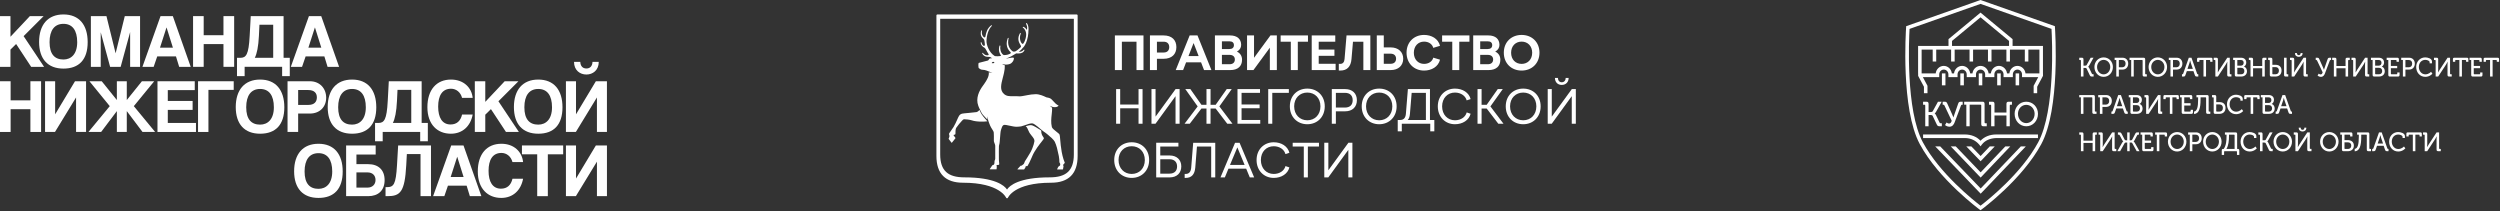 <?xml version="1.0" encoding="UTF-8"?> <svg xmlns="http://www.w3.org/2000/svg" width="865" height="73" viewBox="0 0 865 73" fill="none"><rect x="0" y="0" width="865" height="73" fill="#333333" stroke="none"/><path d="M372.545 5H324.313C324.14 5 324 5.139 324 5.312V53.948C324 60.104 327.101 63.224 333.223 63.224C345.954 63.224 348.111 68.389 348.134 68.443L348.424 68.647H348.437L348.732 68.443C348.753 68.392 350.848 63.224 363.64 63.224C369.757 63.224 372.861 60.104 372.861 53.948V5.312C372.858 5.139 372.719 5 372.545 5ZM371.55 53.434C371.55 59.089 368.818 61.363 363.198 61.363C352.604 61.363 349.303 64.208 348.429 65.578C347.552 64.208 344.255 61.363 333.66 61.363C328.043 61.363 325.309 59.089 325.309 53.434V6.497H371.55V53.434Z" fill="white"></path><path d="M339.654 39.553C339.395 39.166 339.09 38.466 338.909 38.027C338.896 38.043 338.88 38.058 338.867 38.074C338.841 38.102 338.816 38.131 338.787 38.159C338.772 38.175 338.756 38.19 338.743 38.205C338.712 38.236 338.681 38.27 338.647 38.301C338.632 38.316 338.614 38.332 338.598 38.345C338.565 38.376 338.534 38.404 338.5 38.433C338.479 38.451 338.459 38.466 338.438 38.482C338.407 38.505 338.376 38.531 338.345 38.554C338.319 38.572 338.29 38.59 338.262 38.605C338.236 38.624 338.208 38.642 338.182 38.657C338.148 38.675 338.112 38.691 338.078 38.706C338.058 38.717 338.034 38.729 338.014 38.737C337.962 38.758 337.91 38.771 337.859 38.784C337.853 38.784 337.848 38.786 337.843 38.789C337.406 38.874 333.663 39.217 333.627 39.217C333.379 39.235 333.13 39.261 332.89 39.326C332.489 39.429 332.119 39.635 331.835 40.072C331.638 40.374 331.421 40.867 331.167 41.44C330.841 42.18 330.433 43.104 329.923 43.948C329.91 43.969 328.612 45.887 328.454 46.086C328.423 46.124 328.405 46.168 328.392 46.212C328.389 46.217 328.387 46.222 328.387 46.23C328.387 46.233 328.387 46.235 328.384 46.24C328.358 46.362 328.382 46.501 328.421 46.648C328.428 46.682 328.439 46.718 328.446 46.751L328.514 47.023C328.534 47.149 328.457 47.412 328.371 47.645C328.327 47.763 328.283 47.869 328.25 47.949C328.242 47.967 328.232 47.988 328.227 48.003L328.229 48.019L328.237 48.081L328.964 49.025L329.233 49.374L329.295 49.405L329.357 49.374L330.466 47.983L330.596 47.82V47.802L330.598 47.727L330.195 47.167L330.027 46.958L329.926 46.834L329.988 46.666C330.153 46.64 330.283 46.607 330.376 46.573C330.469 46.537 330.523 46.498 330.541 46.457C330.598 46.333 330.598 46.106 330.598 45.82C330.598 45.528 330.598 45.169 330.66 44.831C330.702 44.604 330.766 44.385 330.878 44.196C331.682 43.068 332.026 42.694 332.36 42.33C332.507 42.167 332.649 42.01 332.828 41.793C332.838 41.78 332.846 41.77 332.859 41.757C333.185 41.357 333.363 41.298 333.544 41.274C333.581 41.269 333.617 41.267 333.653 41.264C334.002 41.23 335.624 41.406 336.433 41.695C336.702 41.791 337.132 41.881 337.652 41.951C337.667 41.953 337.683 41.956 337.701 41.958C337.768 41.966 337.84 41.974 337.91 41.982C337.954 41.987 337.998 41.992 338.042 41.997C338.091 42.002 338.143 42.007 338.192 42.01C338.262 42.018 338.332 42.023 338.407 42.031C338.438 42.033 338.472 42.036 338.503 42.038C338.596 42.046 338.691 42.051 338.787 42.059C338.803 42.059 338.821 42.062 338.839 42.062C338.953 42.067 339.066 42.075 339.183 42.077C339.185 42.077 339.188 42.077 339.191 42.077C339.987 42.105 340.843 42.077 341.645 41.976C341.412 41.636 340.455 40.75 339.654 39.553Z" fill="white"></path><path d="M360.884 47.272C360.86 47.239 360.837 47.203 360.811 47.166C360.809 47.164 360.809 47.161 360.806 47.159C360.534 46.746 360.229 46.147 360.273 45.163C359.125 44.407 357.718 43.535 357.074 43.354C356.543 43.204 355.7 43.406 354.86 43.654C354.917 43.692 354.973 43.731 355.023 43.777C355.356 44.082 355.568 44.572 355.773 45.052C355.884 45.313 355.99 45.563 356.114 45.783C356.231 45.984 356.352 46.165 356.474 46.335C356.673 46.614 356.872 46.862 357.056 47.084C357.151 47.2 357.244 47.313 357.33 47.422C357.656 47.837 357.888 48.219 357.909 48.73C357.912 48.79 357.907 48.862 357.896 48.942C357.834 49.484 357.526 50.488 357.156 51.397C357.027 51.714 356.89 52.019 356.753 52.29C356.717 52.362 356.678 52.434 356.642 52.502C356.603 52.571 356.564 52.643 356.523 52.716C356.171 53.346 355.77 54.001 355.421 54.551C355.255 54.814 355.1 55.054 354.971 55.253C354.821 55.49 354.707 55.666 354.65 55.759C354.614 55.821 354.586 55.88 354.56 55.942C354.516 56.04 354.482 56.141 354.448 56.239C354.446 56.249 354.441 56.26 354.438 56.272C354.423 56.322 354.404 56.368 354.386 56.414C354.345 56.525 354.296 56.623 354.229 56.703C354.216 56.719 354.205 56.737 354.19 56.75C353.973 56.954 353.603 57.233 353.522 57.292L353.347 57.318L353.147 57.346L353.103 57.369L352.165 58.386L352.066 58.492L352.064 58.502L352.051 58.577L352.097 58.606L352.123 58.624L353.21 58.626L354.317 58.629L354.379 58.59L354.795 57.945L354.808 57.898L354.803 57.71L354.989 57.491C355.046 57.491 355.17 57.491 355.315 57.483C355.359 57.48 355.405 57.478 355.452 57.473L355.488 57.452L355.509 57.442C355.863 56.944 356.349 55.888 356.776 54.922C356.875 54.698 356.97 54.481 357.061 54.275C357.069 54.257 357.076 54.239 357.084 54.221C357.164 54.037 357.237 53.869 357.301 53.722C357.4 53.498 357.48 53.325 357.531 53.227C357.689 52.927 357.855 52.638 358.026 52.354C358.615 51.371 359.259 50.488 359.818 49.766C360.022 49.502 360.216 49.257 360.39 49.038C360.819 48.493 361.103 48.134 361.163 47.959C361.163 47.956 361.165 47.956 361.165 47.954C361.222 47.768 361.096 47.587 360.925 47.339C360.912 47.313 360.899 47.293 360.884 47.272Z" fill="white"></path><path d="M367.35 52.574C367.062 50.984 366.928 49.435 366.83 48.307C366.749 47.365 366.695 46.738 366.594 46.532C366.499 46.328 366.098 46.015 365.591 45.62C364.908 45.086 364.06 44.418 363.946 43.971C363.568 42.441 363.741 40.889 363.894 39.524C363.985 38.716 364.067 37.947 364.026 37.273C363.62 36.976 363.196 36.543 363.196 36.543C363.196 36.543 363.467 36.752 363.992 36.922C363.997 36.925 364.003 36.925 364.01 36.927C364.354 37.041 364.667 37.08 364.929 37.08C365.26 37.08 365.508 37.02 365.63 36.984C365.71 36.958 365.785 36.93 365.855 36.896C365.992 36.832 366.1 36.757 366.17 36.674C366.199 36.641 366.222 36.605 366.237 36.571L366.193 36.471C366.043 36.408 365.904 36.334 365.769 36.246C365.586 36.13 365.412 35.993 365.249 35.843C364.988 35.606 364.745 35.337 364.507 35.074C364.127 34.651 363.767 34.251 363.364 34.029C363.103 33.884 362.655 33.799 362.332 33.734L362.081 33.683C362.039 33.673 361.921 33.616 361.773 33.546C361.155 33.252 359.704 32.568 358.33 32.586C357.288 32.604 356.349 32.754 355.496 32.916C355.297 32.955 355.103 32.991 354.914 33.03C353.983 33.216 353.178 33.373 352.498 33.322C352.369 33.311 352.245 33.306 352.12 33.298C351.645 33.273 351.21 33.27 350.812 33.275C350.706 33.275 350.6 33.278 350.496 33.278C349.224 33.298 348.298 33.309 347.392 32.527C347.02 32.204 346.772 31.843 346.611 31.445C346.272 30.609 346.345 29.623 346.572 28.529C346.684 27.992 346.831 27.429 346.981 26.848C347.004 26.758 347.028 26.665 347.053 26.575C347.126 26.293 347.201 26.012 347.268 25.725C347.299 25.591 347.33 25.457 347.359 25.323C347.369 25.271 347.382 25.22 347.395 25.168C347.579 24.314 347.7 23.454 347.672 22.597C347.198 22.517 346.689 22.151 346.689 22.151C346.689 22.151 346.888 22.249 347.86 22.347C347.933 22.349 348.008 22.355 348.08 22.355C348.101 22.355 348.119 22.355 348.14 22.352C348.254 22.349 348.367 22.342 348.479 22.329C348.512 22.326 348.546 22.321 348.577 22.318C348.67 22.305 348.763 22.29 348.854 22.272C348.895 22.264 348.939 22.256 348.98 22.249C349.061 22.231 349.136 22.21 349.213 22.187C349.252 22.176 349.296 22.166 349.332 22.156C350.24 21.864 350.716 20.956 350.799 20.403C350.812 20.326 350.814 20.256 350.812 20.197C350.804 20.055 350.752 19.993 350.706 19.97C350.69 19.959 350.675 19.954 350.662 19.951C350.571 19.933 350.462 19.928 350.336 19.931C349.968 19.939 349.464 20.029 348.9 20.13C348.869 20.135 348.838 20.14 348.805 20.148C348.546 20.194 348.282 20.243 348.023 20.285C348.039 20.279 348.054 20.274 348.07 20.266C349.56 19.758 350.543 19.131 351.107 18.769C351.264 18.671 351.396 18.586 351.494 18.532C351.528 18.514 351.557 18.498 351.582 18.491C351.606 18.48 351.629 18.473 351.642 18.473L351.818 18.483C352.063 18.501 352.472 18.527 352.899 18.467C353.527 18.382 354.203 18.111 354.466 17.339L354.407 17.169L354.353 17.179L354.228 17.203L354.19 17.244C354.179 17.254 354.166 17.27 354.156 17.28C353.915 17.541 353.44 18.011 352.503 17.923H352.498L352.736 17.719L352.803 17.662C353.075 17.466 353.546 17.045 354.239 16.175C354.288 16.113 354.358 16.018 354.44 15.894C354.782 15.383 355.338 14.335 355.643 12.644C355.708 12.286 355.765 11.899 355.804 11.48C355.811 11.369 355.814 11.264 355.816 11.158C355.816 11.132 355.819 11.104 355.819 11.078C355.824 10.944 355.827 10.812 355.84 10.688C355.915 10.03 355.938 8.806 355.276 8.009L355.069 7.973L354.999 8.161L355.025 8.223L355.066 8.321C355.219 8.67 355.506 9.32 355.356 10.03C355.338 10.115 355.31 10.182 355.281 10.231C355.26 10.267 355.24 10.29 355.227 10.293L355.172 10.241L355.116 10.154C355.028 10.014 354.906 9.823 354.715 9.648C354.549 9.498 354.334 9.356 354.037 9.271L353.864 9.343L353.915 9.547C354.805 10.177 355.025 11.15 355.056 11.86C355.079 12.412 354.87 13.976 354.096 15.027L353.998 15.107L353.887 15.195C353.827 15.202 353.76 15.179 353.665 15.114L353.662 15.112C353.631 15.091 353.597 15.066 353.558 15.034C353.277 14.813 352.467 13.388 353.204 11.612L353.186 11.555L353.134 11.39L352.914 11.486C351.906 13.243 352.483 14.549 352.912 15.285C352.964 15.373 353.013 15.453 353.054 15.525L353.196 15.773C353.23 15.845 353.245 15.909 353.253 15.969C353.271 16.082 353.258 16.17 353.251 16.201C353.238 16.25 353.163 16.343 353.052 16.457C352.821 16.689 352.433 17.014 352.079 17.285C351.818 17.484 351.575 17.649 351.43 17.719C351.363 17.752 351.293 17.778 351.228 17.799C351.174 17.814 351.122 17.83 351.073 17.838C350.83 17.884 350.623 17.858 350.537 17.827C350.333 17.752 349.694 17.306 349.252 16.462C348.924 15.832 348.709 14.98 348.864 13.896C348.892 13.697 348.931 13.489 348.988 13.274L348.97 13.238L348.89 13.07L348.81 13.114L348.706 13.174C348.393 13.999 348.272 14.771 348.336 15.484C348.422 16.431 348.841 17.275 349.591 18.005L349.63 18.044L349.697 18.116L349.699 18.122L349.749 18.338L349.56 18.537C349.41 18.622 349.11 18.795 348.608 18.916C348.277 18.999 347.86 19.058 347.338 19.058C347.335 19.058 347.328 19.056 347.32 19.053C347.302 19.048 347.273 19.035 347.235 19.015C347.126 18.955 346.947 18.829 346.753 18.599C346.43 18.22 345.923 17.36 346.138 15.894L346.102 15.845L346.011 15.721L345.822 15.84C345.582 16.679 345.6 17.345 345.719 17.863C345.724 17.881 345.727 17.899 345.729 17.918C345.729 17.92 345.732 17.923 345.732 17.925C345.861 18.447 346.089 18.816 346.236 19.053L346.376 19.304C346.303 19.389 345.719 19.448 345.165 19.461C344.71 19.471 344.278 19.448 344.162 19.376C342.201 18.186 341.262 15.399 341.324 14.131C341.436 11.831 342.059 10.087 343.187 8.946L343.192 8.757L342.969 8.747C341.537 9.877 341.2 11.245 340.973 12.546C340.955 12.647 340.929 12.732 340.893 12.799V12.802C340.856 12.869 340.812 12.918 340.763 12.941L340.722 12.936L340.479 12.905C340.476 12.905 340.442 12.884 340.388 12.841C340.15 12.65 339.545 12.02 339.752 10.647L339.648 10.482H339.646L339.488 10.574C339.253 11.323 339.167 12.371 340.044 13.212C340.044 13.212 340.044 13.212 340.047 13.215L340.049 13.217C340.106 13.272 340.168 13.326 340.236 13.38L340.269 13.411C340.344 13.478 340.411 13.569 340.471 13.677C340.507 13.741 340.541 13.814 340.569 13.894C340.642 14.092 340.784 15.215 340.774 15.533C340.774 15.561 340.771 15.587 340.766 15.6L340.546 15.897L340.323 15.848C340.225 15.778 340.119 15.706 340.013 15.582C339.897 15.445 339.775 15.244 339.661 14.916C339.636 14.841 339.61 14.764 339.584 14.676L339.429 14.56L339.312 14.764C339.436 15.832 340.199 16.258 340.489 16.418L340.582 16.472C340.6 16.485 340.624 16.503 340.649 16.524C340.755 16.609 340.921 16.764 341.03 16.976C341.216 17.334 341.397 17.652 341.555 17.915C341.684 18.134 341.798 18.318 341.878 18.444L341.979 18.607C342.025 18.684 342.056 18.759 342.072 18.826C342.085 18.883 342.082 18.932 342.069 18.973C342.067 18.981 342.067 18.991 342.064 18.997L342.054 19.002L341.899 19.1C341.622 19.151 340.893 19.288 340.065 18.312L339.884 18.276L339.876 18.312L339.84 18.465C340.013 18.842 340.241 19.102 340.492 19.283C341.043 19.678 341.7 19.683 342.111 19.686C342.253 19.688 342.377 19.688 342.444 19.704C342.53 19.724 342.607 19.753 342.685 19.786C342.729 19.807 342.77 19.83 342.812 19.853C342.838 19.866 342.863 19.882 342.887 19.895C342.941 19.931 342.995 19.97 343.042 20.014C343.044 20.016 343.05 20.019 343.052 20.021C343.104 20.068 343.153 20.119 343.195 20.174C343.184 20.174 343.176 20.174 343.169 20.174C343.112 20.174 343.057 20.176 343.006 20.176C342.982 20.176 342.959 20.179 342.936 20.179C342.892 20.181 342.853 20.184 342.814 20.186C342.788 20.189 342.763 20.189 342.739 20.192C342.708 20.194 342.68 20.199 342.651 20.202C342.628 20.204 342.602 20.207 342.582 20.212C342.543 20.217 342.512 20.225 342.483 20.235C342.478 20.238 342.47 20.238 342.465 20.241C342.46 20.243 342.455 20.246 342.45 20.248C342.297 20.305 342.225 20.437 342.157 20.566C342.111 20.661 342.056 20.757 341.974 20.834C341.919 20.883 341.857 20.93 341.764 20.958C341.296 21.108 338.94 21.691 338.704 21.745C338.684 21.75 338.666 21.761 338.65 21.776C338.404 22.009 338.572 23.377 338.575 23.39C338.614 23.562 338.989 23.844 339.328 23.999C339.434 24.045 339.537 24.081 339.623 24.097C339.648 24.102 339.672 24.105 339.692 24.105C340.463 24.141 340.968 24.27 341.384 24.424C341.506 24.471 341.619 24.517 341.731 24.564C341.731 24.564 341.741 24.569 341.751 24.574C341.8 24.595 341.852 24.618 341.901 24.639L342.031 24.696C342.031 24.698 342.031 24.698 342.031 24.701C342.23 24.786 342.491 24.887 342.695 24.936C342.972 25 343.381 25.07 343.381 25.07C343.381 25.07 342.856 25.114 342.439 25.07C342.313 25.054 342.201 25.041 342.108 25.029C342.302 26.252 341.495 27.677 340.505 29.083C340.349 29.303 340.189 29.525 340.029 29.742C338.79 31.43 337.517 33.993 338.487 36.599C338.547 36.765 338.609 36.92 338.673 37.075C338.676 37.08 338.676 37.082 338.679 37.087C338.733 37.222 338.79 37.353 338.847 37.48C339.328 38.409 339.61 39.173 340.075 39.702C340.445 40.125 341.234 40.967 341.614 41.372C341.588 41.054 341.482 40.203 341.482 40.203L342.075 42.141C342.126 42.275 342.181 42.415 342.235 42.565C342.351 42.885 342.473 43.215 342.618 43.527C342.853 44.038 343.096 44.415 343.308 44.745C343.57 45.153 343.779 45.476 343.839 45.858C343.898 46.214 343.882 47.822 343.877 48.509L343.875 48.795C343.875 48.955 343.981 49.229 344.1 49.544C344.216 49.851 344.353 50.202 344.353 50.39V54.954C344.353 55.114 344.242 55.364 344.177 55.511L344.113 55.689C344.113 55.72 344.087 56.244 344.069 56.484C344.056 56.683 343.919 56.905 343.88 56.969L343.373 57.176L343.339 57.204L342.475 58.467L342.47 58.547L342.54 58.588H344.744L344.821 58.518L344.896 57.602L344.883 57.548L344.752 57.372L344.935 57.086C345.129 57.091 345.571 57.086 345.685 56.969C345.765 56.887 345.753 56.655 345.683 56.064C345.652 55.785 345.615 55.493 345.615 55.284C345.615 55.189 345.615 54.977 345.613 54.69C345.603 53.467 345.59 50.922 345.634 50.509C345.654 50.308 345.698 50.142 345.747 49.97C345.817 49.712 345.897 49.422 345.908 48.966C345.918 48.54 346.076 47.252 346.135 46.196C346.159 45.827 346.205 45.267 346.51 44.449C346.722 43.876 346.885 43.313 347.395 43.22C347.765 43.153 348.52 43.316 349.322 43.491C350.131 43.664 351.047 43.863 351.748 43.863C352.221 43.863 352.907 43.78 353.3 43.726C353.807 43.602 354.384 43.403 354.575 43.341C355.372 43.075 356.654 42.484 357.469 42.755C357.997 42.928 359.738 44.371 360.907 45.373C360.914 45.378 360.922 45.383 360.93 45.388C361.191 45.564 361.452 45.744 361.693 45.922C361.711 45.935 361.729 45.951 361.75 45.964C361.822 46.018 361.889 46.07 361.957 46.121C361.983 46.142 362.011 46.163 362.037 46.183C362.094 46.227 362.151 46.273 362.205 46.315C362.283 46.377 362.358 46.439 362.425 46.493C363.24 47.179 364.608 48.315 364.952 49.043C365.586 50.377 365.899 51.8 366.356 54.009C366.506 54.732 366.545 55.589 366.545 55.984C366.545 56.203 366.633 56.329 366.705 56.443L366.835 56.706C366.863 56.851 366.837 57.212 366.737 57.274L366.175 57.7L366.152 57.726L365.772 58.51L365.774 58.585L365.842 58.624L367.722 58.627L367.8 58.562L367.975 57.571L367.97 57.527L367.864 57.259L367.926 56.869C368.017 56.802 368.314 56.575 368.41 56.347V56.288C367.75 54.786 367.362 52.662 367.35 52.574ZM343.624 21.882C343.401 21.905 343.228 21.859 343.127 21.812C343.207 21.64 343.378 21.433 343.603 21.394C343.851 21.351 344.074 21.637 344.092 21.689C344.064 21.74 343.826 21.859 343.624 21.882Z" fill="white"></path><path d="M385.746 12.258H395.647V24.244H393.229V14.431H388.167V24.244H385.749V12.258H385.746Z" fill="white"></path><path d="M397.879 12.258H402.599C405.465 12.258 407.027 13.85 407.027 16.3C407.027 18.731 405.465 20.342 402.599 20.342H400.3V24.247H397.881V12.258H397.879ZM402.666 18.166C403.867 18.166 404.555 17.446 404.555 16.3C404.555 15.154 403.869 14.434 402.666 14.434H400.297V18.166H402.666Z" fill="white"></path><path d="M419.156 24.244H416.598L415.569 21.573H410.386L409.356 24.244H406.801L411.622 12.258H414.333L419.156 24.244ZM414.731 19.397L412.98 14.893L411.213 19.397H414.731Z" fill="white"></path><path d="M420.363 12.258H425.632C428.05 12.258 429.442 13.525 429.442 15.513C429.442 16.506 428.961 17.312 427.983 17.841C429.15 18.424 429.75 19.4 429.75 20.667C429.75 22.892 428.343 24.247 425.632 24.247H420.363V12.258ZM425.391 16.966C426.387 16.966 426.936 16.47 426.936 15.631C426.936 14.792 426.439 14.297 425.391 14.297H422.784V16.968H425.391V16.966ZM425.441 22.223C426.641 22.223 427.259 21.555 427.259 20.579C427.259 19.604 426.589 18.987 425.441 18.987H422.782V22.223H425.441Z" fill="white"></path><path d="M441.789 12.258V24.244H439.37V16.504L433.691 24.244H431.477V12.258H433.895V19.998L439.575 12.258H441.789Z" fill="white"></path><path d="M446.619 14.432H443.102V12.256H452.558V14.432H449.04V24.245H446.622V14.432H446.619Z" fill="white"></path><path d="M453.854 12.258H462.004V14.434H456.272V17.154H461.712V19.312H456.272V22.069H462.123V24.244H453.852V12.258H453.854Z" fill="white"></path><path d="M463.227 22.105H463.723C464.649 22.105 465.13 21.47 465.216 20.427L465.901 12.258H474.139V24.244H471.721V14.431H468.133L467.618 20.424C467.396 23.096 466.074 24.415 463.723 24.415H463.227V22.105Z" fill="white"></path><path d="M478.788 12.258V16.403H481.206C483.798 16.403 485.513 17.962 485.513 20.324C485.513 22.703 483.798 24.244 481.206 24.244H476.367V12.258H478.788ZM478.788 22.069H481.157C482.409 22.069 483.045 21.348 483.045 20.321C483.045 19.312 482.409 18.574 481.157 18.574H478.788V22.069Z" fill="white"></path><path d="M486.668 18.234C486.668 14.535 489.275 12.086 492.725 12.086C495.299 12.086 497.632 13.371 498.25 15.854L495.899 16.556C495.591 15.289 494.355 14.399 492.725 14.399C490.682 14.399 489.19 15.94 489.19 18.252C489.19 20.565 490.682 22.106 492.725 22.106C494.373 22.106 495.591 21.215 495.917 19.948L498.25 20.65C497.632 23.133 495.299 24.418 492.725 24.418C489.275 24.416 486.668 21.933 486.668 18.234Z" fill="white"></path><path d="M502.486 14.432H498.969V12.256H508.425V14.432H504.907V24.245H502.486V14.432Z" fill="white"></path><path d="M509.73 12.258H514.999C517.417 12.258 518.809 13.525 518.809 15.513C518.809 16.506 518.328 17.312 517.35 17.841C518.517 18.424 519.117 19.4 519.117 20.667C519.117 22.892 517.71 24.247 514.999 24.247H509.73V12.258ZM514.759 16.966C515.754 16.966 516.303 16.47 516.303 15.631C516.303 14.792 515.806 14.297 514.759 14.297H512.151V16.968H514.759V16.966ZM514.808 22.223C516.008 22.223 516.626 21.555 516.626 20.579C516.626 19.604 515.956 18.987 514.808 18.987H512.149V22.223H514.808Z" fill="white"></path><path d="M520.32 18.234C520.32 14.535 522.946 12.086 526.481 12.086C530.017 12.086 532.658 14.535 532.658 18.234C532.658 21.933 530.014 24.416 526.481 24.416C522.946 24.416 520.32 21.933 520.32 18.234ZM530.136 18.252C530.136 15.94 528.61 14.399 526.481 14.399C524.353 14.399 522.845 15.94 522.845 18.252C522.845 20.565 524.355 22.106 526.481 22.106C528.61 22.106 530.136 20.565 530.136 18.252Z" fill="white"></path><path d="M386.176 30.826H387.583V36.169H393.933V30.826H395.322V42.813H393.933V37.47H387.583V42.813H386.176V30.826Z" fill="white"></path><path d="M408.142 30.826V42.813H406.735V33.276L399.803 42.813H398.414V30.826H399.821V40.348L406.753 30.826H408.142Z" fill="white"></path><path d="M414.39 36.819L410.117 30.826H411.868L415.693 36.254H417.444V30.826H418.851V36.254H420.618L424.443 30.826H426.176L421.903 36.819L426.435 42.813H424.632L420.615 37.555H418.849V42.813H417.442V37.555H415.691L411.658 42.813H409.855L414.39 36.819Z" fill="white"></path><path d="M428.172 30.826H435.962V32.127H429.579V36.151H435.825V37.452H429.579V41.509H436.048V42.81H428.172V30.826Z" fill="white"></path><path d="M438.805 30.826H445.943V32.127H440.212V42.813H438.805V30.826Z" fill="white"></path><path d="M446.289 36.804C446.289 33.106 448.881 30.656 452.328 30.656C455.776 30.656 458.368 33.106 458.368 36.804C458.368 40.485 455.776 42.986 452.328 42.986C448.881 42.986 446.289 40.485 446.289 36.804ZM456.875 36.804C456.875 33.926 454.954 32.027 452.328 32.027C449.721 32.027 447.781 33.926 447.781 36.804C447.781 39.682 449.721 41.616 452.328 41.616C454.954 41.616 456.875 39.68 456.875 36.804Z" fill="white"></path><path d="M460.805 30.826H465.422C467.91 30.826 469.487 32.316 469.487 34.68C469.487 37.026 467.91 38.515 465.422 38.515H462.212V42.813H460.805V30.826ZM465.385 37.214C467.085 37.214 468.029 36.272 468.029 34.68C468.029 33.069 467.085 32.127 465.385 32.127H462.212V37.212H465.385V37.214Z" fill="white"></path><path d="M471.156 36.804C471.156 33.106 473.748 30.656 477.196 30.656C480.643 30.656 483.235 33.106 483.235 36.804C483.235 40.485 480.643 42.986 477.196 42.986C473.748 42.986 471.156 40.485 471.156 36.804ZM481.745 36.804C481.745 33.926 479.824 32.027 477.198 32.027C474.591 32.027 472.651 33.926 472.651 36.804C472.651 39.682 474.591 41.616 477.198 41.616C479.824 41.616 481.745 39.68 481.745 36.804Z" fill="white"></path><path d="M483.613 41.512H484.472C485.708 41.512 486.342 40.74 486.445 39.303L487.131 30.826H494.766V41.512H496.277V45.451H494.87V42.813H485.02V45.451H483.613V41.512ZM493.362 41.512V32.127H488.437L487.837 39.421C487.77 40.345 487.511 41.065 487.082 41.509H493.362V41.512Z" fill="white"></path><path d="M497.48 36.804C497.48 33.106 500.072 30.656 503.419 30.656C506.078 30.656 508.258 32.042 508.84 34.285L507.467 34.732C507.056 33.173 505.475 32.027 503.416 32.027C500.876 32.027 498.973 33.926 498.973 36.804C498.973 39.682 500.876 41.616 503.416 41.616C505.493 41.616 507.071 40.47 507.482 38.892L508.838 39.355C508.253 41.597 506.075 42.983 503.416 42.983C500.072 42.986 497.48 40.485 497.48 36.804Z" fill="white"></path><path d="M511.223 30.826H512.63V36.254H514.396L518.222 30.826H519.955L515.682 36.819L520.213 42.813H518.41L514.396 37.555H512.63V42.813H511.223V30.826Z" fill="white"></path><path d="M520.988 36.804C520.988 33.106 523.58 30.656 527.028 30.656C530.475 30.656 533.067 33.106 533.067 36.804C533.067 40.485 530.475 42.986 527.028 42.986C523.58 42.986 520.988 40.485 520.988 36.804ZM531.577 36.804C531.577 33.926 529.656 32.027 527.03 32.027C524.423 32.027 522.483 33.926 522.483 36.804C522.483 39.682 524.423 41.616 527.03 41.616C529.656 41.616 531.577 39.68 531.577 36.804Z" fill="white"></path><path d="M545.236 30.826V42.813H543.828V33.276L536.897 42.813H535.508V30.826H536.915V40.348L543.847 30.826H545.236ZM538.011 26.973H539.041C539.041 27.863 539.574 28.462 540.363 28.462C541.17 28.462 541.718 27.863 541.718 26.973H542.747C542.747 28.41 541.788 29.386 540.363 29.386C538.956 29.389 538.011 28.413 538.011 26.973Z" fill="white"></path><path d="M385.523 55.373C385.523 51.674 388.115 49.225 391.563 49.225C395.013 49.225 397.602 51.674 397.602 55.373C397.602 59.053 395.011 61.554 391.563 61.554C388.115 61.554 385.523 59.053 385.523 55.373ZM396.112 55.373C396.112 52.495 394.191 50.595 391.565 50.595C388.958 50.595 387.018 52.495 387.018 55.373C387.018 58.251 388.958 60.184 391.565 60.184C394.191 60.184 396.112 58.248 396.112 55.373Z" fill="white"></path><path d="M400.043 49.395H407.73V50.695H401.45V53.795H404.712C407.148 53.795 408.728 55.269 408.728 57.579C408.728 59.907 407.151 61.381 404.712 61.381H400.043V49.395ZM404.626 60.08C406.341 60.08 407.27 59.138 407.27 57.579C407.27 56.072 406.344 55.096 404.626 55.096H401.453V60.08H404.626Z" fill="white"></path><path d="M409.895 60.185H410.254C411.454 60.185 412.057 59.364 412.158 57.993L412.843 49.398H420.478V61.385H419.071V50.699H414.147L413.565 57.993C413.376 60.306 412.295 61.555 410.254 61.555H409.895V60.185Z" fill="white"></path><path d="M433.937 61.385H432.427L431.175 58.355H425.047L423.796 61.385H422.285L427.331 49.398H428.894L433.937 61.385ZM430.642 57.069L428.12 50.991L425.58 57.069H430.642Z" fill="white"></path><path d="M434.773 55.373C434.773 51.674 437.365 49.225 440.712 49.225C443.371 49.225 445.551 50.611 446.133 52.856L444.76 53.303C444.349 51.744 442.768 50.598 440.709 50.598C438.169 50.598 436.266 52.497 436.266 55.375C436.266 58.253 438.169 60.187 440.709 60.187C442.786 60.187 444.364 59.041 444.775 57.464L446.131 57.925C445.546 60.168 443.368 61.554 440.709 61.554C437.365 61.554 434.773 59.053 434.773 55.373Z" fill="white"></path><path d="M451.113 50.699H447.27V49.398H456.364V50.699H452.52V61.385H451.113V50.699Z" fill="white"></path><path d="M467.931 49.395V61.381H466.524V51.844L459.592 61.381H458.203V49.395H459.61V58.916L466.542 49.395H467.931Z" fill="white"></path><path d="M719.999 20.969C719.999 20.831 719.928 20.766 719.806 20.766H719.426V19.973H720.318C720.714 19.973 720.881 20.149 720.881 20.564V22.713H721.473C721.702 22.713 721.879 22.675 721.985 22.492L723.37 19.973H724.358L722.848 22.675C722.671 22.999 722.494 23.099 722.494 23.099V23.118C722.494 23.118 722.671 23.163 722.848 23.523L723.785 25.48C723.872 25.672 724.014 25.692 724.226 25.692H724.394V26.485H723.907C723.421 26.485 723.238 26.421 723.041 25.997L721.966 23.738C721.86 23.526 721.667 23.497 721.409 23.497H720.881V26.485H719.999V20.969Z" fill="white"></path><path d="M727.862 19.859C729.662 19.859 731.065 21.308 731.065 23.181C731.065 25.1 729.662 26.594 727.862 26.594C726.062 26.594 724.668 25.1 724.668 23.181C724.665 21.308 726.059 19.859 727.862 19.859ZM727.862 25.726C729.124 25.726 730.148 24.618 730.148 23.181C730.148 21.787 729.124 20.717 727.862 20.717C726.6 20.717 725.586 21.787 725.586 23.181C725.582 24.621 726.6 25.726 727.862 25.726Z" fill="white"></path><path d="M732.233 20.766H731.66V19.973H734.406C735.553 19.973 736.364 20.776 736.364 22.013C736.364 23.25 735.553 24.079 734.406 24.079H733.119V26.485H732.236V20.766H732.233ZM734.265 23.282C735.005 23.282 735.456 22.794 735.456 22.01C735.456 21.226 735.005 20.763 734.274 20.763H733.119V23.282H734.265Z" fill="white"></path><path d="M737.393 20.766H736.82V19.973H741.666C742.062 19.973 742.229 20.149 742.229 20.564V25.489C742.229 25.618 742.3 25.692 742.422 25.692H742.802V26.485H741.92C741.514 26.485 741.347 26.308 741.347 25.894V20.969C741.347 20.831 741.276 20.766 741.154 20.766H738.276V26.485H737.393V20.766Z" fill="white"></path><path d="M746.604 19.859C748.404 19.859 749.807 21.308 749.807 23.181C749.807 25.1 748.404 26.594 746.604 26.594C744.804 26.594 743.41 25.1 743.41 23.181C743.41 21.308 744.804 19.859 746.604 19.859ZM746.604 25.726C747.866 25.726 748.89 24.618 748.89 23.181C748.89 21.787 747.866 20.717 746.604 20.717C745.342 20.717 744.328 21.787 744.328 23.181C744.328 24.621 745.342 25.726 746.604 25.726Z" fill="white"></path><path d="M750.975 20.766H750.402V19.973H753.149C754.295 19.973 755.106 20.776 755.106 22.013C755.106 23.25 754.295 24.079 753.149 24.079H751.861V26.485H750.979V20.766H750.975ZM753.004 23.282C753.744 23.282 754.195 22.794 754.195 22.01C754.195 21.226 753.744 20.763 753.013 20.763H751.858V23.282H753.004Z" fill="white"></path><path d="M754.961 25.692H755.083C755.241 25.692 755.322 25.656 755.373 25.489L757.324 19.973H758.251L760.202 25.489C760.254 25.656 760.334 25.692 760.492 25.692H760.615V26.485H760.128C759.687 26.485 759.546 26.376 759.398 25.949L758.931 24.612H756.645L756.178 25.949C756.027 26.373 755.888 26.485 755.447 26.485H754.961V25.692ZM758.721 23.838L758.042 21.855C757.936 21.515 757.794 20.943 757.794 20.943H757.778C757.778 20.943 757.646 21.515 757.54 21.855L756.86 23.838H758.721Z" fill="white"></path><path d="M762.41 20.766H761.164C761.032 20.766 760.971 20.831 760.971 20.969V21.383H760.176V20.525C760.176 20.111 760.308 19.973 760.704 19.973H764.992C765.388 19.973 765.52 20.111 765.52 20.525V21.383H764.735V20.969C764.735 20.831 764.664 20.766 764.542 20.766H763.289V26.485H762.407V20.766H762.41Z" fill="white"></path><path d="M766.514 20.969C766.514 20.831 766.444 20.766 766.321 20.766H765.941V19.973H766.833C767.229 19.973 767.397 20.149 767.397 20.564V24.133C767.397 24.503 767.345 25.065 767.345 25.065H767.361C767.361 25.065 767.696 24.474 767.918 24.124L770.636 19.973H771.502V25.489C771.502 25.618 771.572 25.692 771.695 25.692H772.075V26.485H771.193C770.787 26.485 770.619 26.308 770.619 25.894V22.315C770.619 21.955 770.671 21.364 770.671 21.364H770.652C770.652 21.364 770.343 21.965 770.124 22.315L767.387 26.485H766.514V20.969Z" fill="white"></path><path d="M773.241 20.766H772.668V19.973H775.395C776.445 19.973 777.204 20.583 777.204 21.634C777.204 22.344 776.844 22.823 776.428 23.035V23.054C777.082 23.256 777.452 23.902 777.452 24.631C777.452 25.859 776.544 26.485 775.45 26.485H773.817C773.421 26.485 773.244 26.308 773.244 25.894V20.766H773.241ZM775.401 22.71C775.958 22.71 776.309 22.296 776.309 21.724C776.309 21.152 775.974 20.763 775.392 20.763H774.114V22.71H775.401ZM774.31 25.692H775.501C776.155 25.692 776.551 25.248 776.551 24.583C776.551 23.918 776.135 23.468 775.501 23.468H774.117V25.489C774.114 25.618 774.184 25.692 774.31 25.692Z" fill="white"></path><path d="M778.679 20.969C778.679 20.831 778.608 20.766 778.485 20.766H778.105V19.973H778.997C779.393 19.973 779.561 20.149 779.561 20.564V22.842H782.729V20.564C782.729 20.149 782.896 19.973 783.302 19.973H784.184V20.766H783.804C783.682 20.766 783.611 20.831 783.611 20.969V26.485H782.729V23.626H779.561V26.485H778.679V20.969Z" fill="white"></path><path d="M785.354 20.969C785.354 20.831 785.284 20.766 785.161 20.766H784.781V19.973H785.673C786.069 19.973 786.236 20.149 786.236 20.564V22.427H787.428C788.522 22.427 789.414 23.063 789.414 24.41C789.414 25.811 788.487 26.485 787.286 26.485H785.927C785.531 26.485 785.354 26.308 785.354 25.894V20.969ZM786.433 25.692H787.341C788.056 25.692 788.506 25.229 788.506 24.439C788.506 23.655 788.056 23.221 787.341 23.221H786.236V25.489C786.236 25.618 786.307 25.692 786.433 25.692ZM790.28 19.973H791.162V25.489C791.162 25.618 791.233 25.692 791.356 25.692H791.736V26.485H790.844C790.448 26.485 790.28 26.308 790.28 25.894V19.973Z" fill="white"></path><path d="M792.913 20.968C792.913 20.83 792.842 20.766 792.72 20.766H792.34V19.972H793.232C793.628 19.972 793.795 20.149 793.795 20.563V24.133C793.795 24.502 793.744 25.064 793.744 25.064H793.76C793.76 25.064 794.095 24.473 794.317 24.123L797.034 19.972H797.9V25.489C797.9 25.617 797.971 25.691 798.093 25.691H798.473V26.485H797.591C797.185 26.485 797.018 26.308 797.018 25.893V22.314C797.018 21.954 797.069 21.363 797.069 21.363H797.053C797.053 21.363 796.744 21.964 796.525 22.314L793.789 26.485H792.916V20.968H792.913ZM794.069 18.488V18.35H794.758V18.478C794.758 18.883 795.067 19.089 795.376 19.089C795.685 19.089 796.004 18.886 796.004 18.472V18.353H796.683V18.491C796.683 19.246 796.065 19.673 795.376 19.673C794.697 19.667 794.069 19.243 794.069 18.488Z" fill="white"></path><path d="M802.282 25.47C802.459 25.627 802.678 25.756 802.936 25.756C803.316 25.756 803.483 25.499 803.641 25.026L801.709 20.969C801.638 20.821 801.567 20.766 801.419 20.766H801.242V19.973H801.78C802.195 19.973 802.318 20.101 802.495 20.509L803.757 23.324C803.943 23.729 804.082 24.127 804.082 24.127H804.098C804.098 24.127 804.204 23.777 804.362 23.324L805.341 20.509C805.492 20.076 805.63 19.973 806.075 19.973H806.551V20.766H806.41C806.252 20.766 806.171 20.802 806.11 20.959L804.417 25.441C804.195 26.032 803.808 26.594 803.039 26.594C802.475 26.594 801.999 26.279 801.873 26.151L802.282 25.47Z" fill="white"></path><path d="M807.514 20.969C807.514 20.831 807.444 20.766 807.321 20.766H806.941V19.973H807.833C808.229 19.973 808.397 20.149 808.397 20.564V22.842H811.565V20.564C811.565 20.149 811.732 19.973 812.138 19.973H813.02V20.766H812.64C812.518 20.766 812.447 20.831 812.447 20.969V26.485H811.565V23.626H808.397V26.485H807.514V20.969Z" fill="white"></path><path d="M814.198 20.969C814.198 20.831 814.127 20.766 814.005 20.766H813.625V19.973H814.517C814.913 19.973 815.08 20.149 815.08 20.564V24.133C815.08 24.503 815.029 25.065 815.029 25.065H815.045C815.045 25.065 815.38 24.474 815.602 24.124L818.319 19.973H819.185V25.489C819.185 25.618 819.256 25.692 819.378 25.692H819.758V26.485H818.876C818.47 26.485 818.303 26.308 818.303 25.894V22.315C818.303 21.955 818.355 21.364 818.355 21.364H818.335C818.335 21.364 818.026 21.965 817.807 22.315L815.071 26.485H814.198V20.969Z" fill="white"></path><path d="M820.925 20.766H820.352V19.973H823.079C824.128 19.973 824.888 20.583 824.888 21.634C824.888 22.344 824.527 22.823 824.112 23.035V23.054C824.766 23.256 825.136 23.902 825.136 24.631C825.136 25.859 824.228 26.485 823.133 26.485H821.501C821.105 26.485 820.928 26.308 820.928 25.894V20.766H820.925ZM823.088 22.71C823.645 22.71 823.996 22.296 823.996 21.724C823.996 21.152 823.661 20.763 823.079 20.763H821.8V22.71H823.088ZM821.994 25.692H823.185C823.838 25.692 824.234 25.248 824.234 24.583C824.234 23.918 823.819 23.468 823.185 23.468H821.8V25.489C821.8 25.618 821.871 25.692 821.994 25.692Z" fill="white"></path><path d="M826.358 20.766H825.785V19.973H829.455C829.851 19.973 830.019 20.149 830.019 20.564V21.386H829.208V20.972C829.208 20.834 829.137 20.77 829.014 20.77H827.24V22.806H829.43V23.6H827.24V25.492C827.24 25.621 827.311 25.695 827.434 25.695H829.259C829.381 25.695 829.452 25.621 829.452 25.492V25.078H830.254V25.9C830.254 26.315 830.087 26.492 829.691 26.492H826.928C826.532 26.492 826.355 26.315 826.355 25.9V20.766H826.358Z" fill="white"></path><path d="M831.393 20.766H830.82V19.973H833.567C834.713 19.973 835.527 20.776 835.527 22.013C835.527 23.25 834.716 24.079 833.567 24.079H832.279V26.485H831.397V20.766H831.393ZM833.422 23.282C834.162 23.282 834.613 22.794 834.613 22.01C834.613 21.226 834.162 20.763 833.431 20.763H832.276V23.282H833.422Z" fill="white"></path><path d="M839.126 19.859C839.963 19.859 841.464 20.219 841.464 21.27V21.906H840.652V21.537C840.652 20.994 839.77 20.714 839.142 20.714C837.89 20.714 836.918 21.7 836.918 23.169C836.918 24.589 837.896 25.723 839.168 25.723C840.404 25.723 841.135 24.836 841.135 24.836L841.612 25.501C841.612 25.501 840.73 26.59 839.158 26.59C837.297 26.59 836 25.087 836 23.169C836.003 21.289 837.346 19.859 839.126 19.859Z" fill="white"></path><path d="M842.733 20.969C842.733 20.831 842.662 20.766 842.54 20.766H842.16V19.973H843.052C843.448 19.973 843.615 20.149 843.615 20.564V24.133C843.615 24.503 843.564 25.065 843.564 25.065H843.58C843.58 25.065 843.915 24.474 844.137 24.124L846.854 19.973H847.72V25.489C847.72 25.618 847.791 25.692 847.914 25.692H848.293V26.485H847.411C847.006 26.485 846.838 26.308 846.838 25.894V22.315C846.838 21.955 846.893 21.364 846.893 21.364H846.874C846.874 21.364 846.565 21.965 846.346 22.315L843.609 26.485H842.736V20.969H842.733Z" fill="white"></path><path d="M850.941 20.766H849.695C849.563 20.766 849.502 20.831 849.502 20.969V21.383H848.707V20.525C848.707 20.111 848.839 19.973 849.235 19.973H853.523C853.92 19.973 854.052 20.111 854.052 20.525V21.383H853.266V20.969C853.266 20.831 853.195 20.766 853.073 20.766H851.82V26.485H850.938V20.766H850.941Z" fill="white"></path><path d="M855.038 20.766H854.465V19.973H858.135C858.531 19.973 858.699 20.149 858.699 20.564V21.386H857.887V20.972C857.887 20.834 857.816 20.77 857.694 20.77H855.92V22.806H858.109V23.6H855.92V25.492C855.92 25.621 855.991 25.695 856.113 25.695H857.939C858.064 25.695 858.132 25.621 858.132 25.492V25.078H858.934V25.9C858.934 26.315 858.766 26.492 858.37 26.492H855.608C855.212 26.492 855.035 26.315 855.035 25.9V20.766H855.038Z" fill="white"></path><path d="M861.559 20.766H860.317C860.185 20.766 860.123 20.831 860.123 20.969V21.383H859.328V20.525C859.328 20.111 859.46 19.973 859.856 19.973H864.145C864.541 19.973 864.676 20.111 864.676 20.525V21.383H863.89V20.969C863.89 20.831 863.819 20.766 863.697 20.766H862.445V26.485H861.563V20.766H861.559Z" fill="white"></path><path d="M719.987 33.678H719.414V32.885H724.26C724.656 32.885 724.823 33.062 724.823 33.476V38.401C724.823 38.53 724.894 38.604 725.016 38.604H725.396V39.397H724.514C724.108 39.397 723.941 39.221 723.941 38.806V33.881C723.941 33.743 723.87 33.678 723.748 33.678H720.869V39.397H719.987V33.678Z" fill="white"></path><path d="M726.561 33.678H725.988V32.885H728.735C729.881 32.885 730.692 33.688 730.692 34.925C730.692 36.162 729.881 36.991 728.735 36.991H727.447V39.397H726.565V33.678H726.561ZM728.59 36.197C729.33 36.197 729.781 35.709 729.781 34.925C729.781 34.141 729.33 33.678 728.599 33.678H727.444V36.197H728.59Z" fill="white"></path><path d="M730.547 38.604H730.669C730.827 38.604 730.907 38.568 730.959 38.401L732.91 32.885H733.837L735.788 38.401C735.84 38.568 735.92 38.604 736.078 38.604H736.2V39.397H735.714C735.273 39.397 735.132 39.288 734.983 38.861L734.517 37.524H732.231L731.764 38.861C731.613 39.285 731.474 39.397 731.033 39.397H730.547V38.604ZM734.304 36.75L733.625 34.767C733.519 34.427 733.377 33.855 733.377 33.855H733.361C733.361 33.855 733.229 34.427 733.123 34.767L732.443 36.75H734.304Z" fill="white"></path><path d="M737.124 33.678H736.551V32.885H739.278C740.327 32.885 741.087 33.495 741.087 34.546C741.087 35.256 740.727 35.735 740.311 35.947V35.966C740.965 36.168 741.335 36.814 741.335 37.543C741.335 38.771 740.427 39.397 739.332 39.397H737.7C737.304 39.397 737.127 39.221 737.127 38.806V33.678H737.124ZM739.284 35.625C739.841 35.625 740.192 35.211 740.192 34.639C740.192 34.067 739.857 33.678 739.275 33.678H737.996V35.625H739.284ZM738.19 38.604H739.381C740.034 38.604 740.43 38.16 740.43 37.495C740.43 36.83 740.015 36.38 739.381 36.38H737.996V38.401C737.996 38.533 738.067 38.604 738.19 38.604Z" fill="white"></path><path d="M742.561 33.881C742.561 33.743 742.491 33.678 742.368 33.678H741.988V32.885H742.88C743.276 32.885 743.444 33.062 743.444 33.476V37.045C743.444 37.415 743.392 37.977 743.392 37.977H743.408C743.408 37.977 743.743 37.386 743.965 37.036L746.682 32.885H747.548V38.401C747.548 38.53 747.619 38.604 747.742 38.604H748.122V39.397H747.239C746.834 39.397 746.666 39.221 746.666 38.806V35.227C746.666 34.867 746.718 34.276 746.718 34.276H746.702C746.702 34.276 746.393 34.877 746.174 35.227L743.437 39.397H742.565V33.881H742.561Z" fill="white"></path><path d="M750.773 33.678H749.527C749.395 33.678 749.334 33.743 749.334 33.881V34.295H748.539V33.437C748.539 33.023 748.671 32.885 749.067 32.885H753.356C753.752 32.885 753.884 33.023 753.884 33.437V34.295H753.098V33.881C753.098 33.743 753.027 33.678 752.905 33.678H751.652V39.397H750.77V33.678H750.773Z" fill="white"></path><path d="M754.87 33.678H754.297V32.885H757.967C758.363 32.885 758.531 33.062 758.531 33.476V34.298H757.719V33.884C757.719 33.746 757.648 33.682 757.526 33.682H755.752V35.718H757.941V36.512H755.752V38.404C755.752 38.533 755.823 38.607 755.945 38.607H757.771C757.893 38.607 757.964 38.533 757.964 38.404V37.99H758.766V38.812C758.766 39.227 758.598 39.404 758.202 39.404H755.44C755.044 39.404 754.867 39.227 754.867 38.812V33.678H754.87Z" fill="white"></path><path d="M759.133 38.604C760.182 38.456 760.553 37.045 760.553 34.398V33.678H759.97V32.885H763.634C764.03 32.885 764.197 33.062 764.197 33.476V38.401C764.197 38.53 764.268 38.604 764.39 38.604H764.77V39.397H763.878C763.482 39.397 763.315 39.221 763.315 38.806V33.881C763.315 33.743 763.244 33.678 763.122 33.678H761.393V34.408C761.393 37.524 760.855 39.343 759.133 39.446V38.604Z" fill="white"></path><path d="M765.936 33.881C765.936 33.743 765.866 33.678 765.743 33.678H765.363V32.885H766.255C766.651 32.885 766.819 33.062 766.819 33.476V35.339H768.045C769.14 35.339 770.032 35.956 770.032 37.322C770.032 38.732 769.095 39.397 767.904 39.397H766.509C766.113 39.397 765.936 39.221 765.936 38.806V33.881ZM767.012 38.604H767.955C768.67 38.604 769.121 38.141 769.121 37.331C769.121 36.557 768.67 36.133 767.955 36.133H766.815V38.401C766.819 38.533 766.889 38.604 767.012 38.604Z" fill="white"></path><path d="M773.654 32.775C774.491 32.775 775.991 33.135 775.991 34.186V34.822H775.18V34.453C775.18 33.91 774.297 33.63 773.67 33.63C772.417 33.63 771.445 34.616 771.445 36.085C771.445 37.505 772.424 38.639 773.695 38.639C774.932 38.639 775.663 37.752 775.663 37.752L776.139 38.417C776.139 38.417 775.257 39.506 773.686 39.506C771.825 39.506 770.527 38.003 770.527 36.085C770.531 34.205 771.873 32.775 773.654 32.775Z" fill="white"></path><path d="M778.727 33.678H777.481C777.349 33.678 777.287 33.743 777.287 33.881V34.295H776.492V33.437C776.492 33.023 776.624 32.885 777.02 32.885H781.309C781.705 32.885 781.837 33.023 781.837 33.437V34.295H781.051V33.881C781.051 33.743 780.98 33.678 780.858 33.678H779.606V39.397H778.723V33.678H778.727Z" fill="white"></path><path d="M782.831 33.678H782.258V32.885H784.985C786.034 32.885 786.794 33.495 786.794 34.546C786.794 35.256 786.434 35.735 786.018 35.947V35.966C786.672 36.168 787.042 36.814 787.042 37.543C787.042 38.771 786.134 39.397 785.04 39.397H783.407C783.011 39.397 782.834 39.221 782.834 38.806V33.678H782.831ZM784.991 35.625C785.548 35.625 785.899 35.211 785.899 34.639C785.899 34.067 785.564 33.678 784.982 33.678H783.703V35.625H784.991ZM783.897 38.604H785.088C785.741 38.604 786.137 38.16 786.137 37.495C786.137 36.83 785.722 36.38 785.088 36.38H783.703V38.401C783.703 38.533 783.774 38.604 783.897 38.604Z" fill="white"></path><path d="M787.375 38.604H787.497C787.655 38.604 787.736 38.568 787.787 38.401L789.738 32.885H790.665L792.616 38.401C792.668 38.568 792.748 38.604 792.906 38.604H793.029V39.397H792.542C792.101 39.397 791.96 39.288 791.812 38.861L791.345 37.524H789.059L788.592 38.861C788.441 39.285 788.302 39.397 787.861 39.397H787.375V38.604ZM791.135 36.75L790.456 34.767C790.35 34.427 790.208 33.855 790.208 33.855H790.192C790.192 33.855 790.06 34.427 789.954 34.767L789.275 36.75H791.135Z" fill="white"></path><path d="M719.999 46.797C719.999 46.659 719.928 46.594 719.806 46.594H719.426V45.801H720.318C720.714 45.801 720.881 45.977 720.881 46.392V48.67H724.049V46.392C724.049 45.977 724.217 45.801 724.622 45.801H725.504V46.594H725.124C725.002 46.594 724.931 46.659 724.931 46.797V52.313H724.049V49.454H720.881V52.313H719.999V46.797Z" fill="white"></path><path d="M726.679 46.797C726.679 46.659 726.608 46.594 726.485 46.594H726.105V45.801H726.997C727.393 45.801 727.561 45.977 727.561 46.392V49.962C727.561 50.331 727.509 50.893 727.509 50.893H727.525C727.525 50.893 727.86 50.302 728.082 49.952L730.8 45.801H731.666V51.317C731.666 51.446 731.737 51.52 731.859 51.52H732.239V52.313H731.357C730.951 52.313 730.784 52.137 730.784 51.722V48.143C730.784 47.783 730.835 47.192 730.835 47.192H730.816C730.816 47.192 730.507 47.793 730.288 48.143L727.551 52.313H726.679V46.797Z" fill="white"></path><path d="M734.262 49.361C734.449 49.039 734.658 48.937 734.658 48.937V48.917C734.658 48.917 734.491 48.853 734.314 48.513L733.412 46.806C733.316 46.614 733.184 46.594 732.971 46.594H732.794V45.801H733.235C733.721 45.801 733.869 45.875 734.082 46.289L735.131 48.3C735.254 48.532 735.421 48.557 735.669 48.557H736.014V45.801H736.86V48.557H737.186C737.424 48.557 737.617 48.529 737.743 48.3L738.792 46.289C739.005 45.875 739.146 45.801 739.639 45.801H740.08V46.594H739.903C739.69 46.594 739.558 46.614 739.452 46.806L738.56 48.513C738.383 48.853 738.216 48.917 738.216 48.917V48.937C738.216 48.937 738.428 49.039 738.605 49.361L740.273 52.313H739.301L737.791 49.573C737.659 49.341 737.508 49.306 737.289 49.306H736.864V52.313H736.017V49.306H735.592C735.37 49.306 735.222 49.345 735.09 49.573L733.57 52.313H732.598L734.262 49.361Z" fill="white"></path><path d="M741.21 46.594H740.637V45.801H744.307C744.703 45.801 744.87 45.977 744.87 46.392V47.215H744.059V46.8C744.059 46.662 743.988 46.598 743.866 46.598H742.092V48.635H744.281V49.428H742.092V51.321C742.092 51.449 742.163 51.523 742.285 51.523H744.111C744.233 51.523 744.304 51.449 744.304 51.321V50.906H745.105V51.728C745.105 52.143 744.938 52.32 744.542 52.32H741.78C741.384 52.32 741.207 52.143 741.207 51.728V46.594H741.21Z" fill="white"></path><path d="M746.253 46.594H745.68V45.801H749.244C749.64 45.801 749.807 45.977 749.807 46.392V47.215H749.006V46.8C749.006 46.662 748.935 46.598 748.812 46.598H747.135V52.316H746.253V46.594Z" fill="white"></path><path d="M753.295 45.691C755.095 45.691 756.499 47.14 756.499 49.014C756.499 50.932 755.095 52.426 753.295 52.426C751.496 52.426 750.102 50.932 750.102 49.014C750.102 47.137 751.496 45.691 753.295 45.691ZM753.295 51.558C754.557 51.558 755.581 50.45 755.581 49.014C755.581 47.619 754.557 46.549 753.295 46.549C752.033 46.549 751.019 47.619 751.019 49.014C751.019 50.45 752.033 51.558 753.295 51.558Z" fill="white"></path><path d="M757.667 46.594H757.094V45.801H759.84C760.986 45.801 761.798 46.604 761.798 47.841C761.798 49.078 760.986 49.907 759.84 49.907H758.552V52.313H757.67V46.594H757.667ZM759.695 49.113C760.436 49.113 760.886 48.625 760.886 47.841C760.886 47.057 760.436 46.594 759.705 46.594H758.549V49.113H759.695Z" fill="white"></path><path d="M765.463 45.691C767.263 45.691 768.667 47.14 768.667 49.014C768.667 50.932 767.263 52.426 765.463 52.426C763.664 52.426 762.27 50.932 762.27 49.014C762.266 47.137 763.66 45.691 765.463 45.691ZM765.463 51.558C766.725 51.558 767.749 50.45 767.749 49.014C767.749 47.619 766.725 46.549 765.463 46.549C764.201 46.549 763.187 47.619 763.187 49.014C763.184 50.45 764.201 51.558 765.463 51.558Z" fill="white"></path><path d="M769.28 51.52H769.422C770.288 50.247 770.385 48.557 770.385 47.137V46.594H769.821V45.801H773.485C773.881 45.801 774.049 45.977 774.049 46.392V51.52H774.242C774.638 51.52 774.799 51.677 774.799 52.101V53.605H773.987V52.516C773.987 52.387 773.926 52.313 773.801 52.313H769.725C769.602 52.313 769.538 52.377 769.538 52.516V53.605H768.727V52.101C768.723 51.677 768.881 51.52 769.28 51.52ZM773.173 51.52V46.797C773.173 46.659 773.102 46.594 772.98 46.594H771.231V47.195C771.231 48.615 771.08 50.35 770.34 51.523H773.173V51.52Z" fill="white"></path><path d="M778.364 45.691C779.202 45.691 780.702 46.051 780.702 47.102V47.738H779.891V47.368C779.891 46.826 779.008 46.549 778.381 46.549C777.128 46.549 776.156 47.536 776.156 49.004C776.156 50.424 777.135 51.558 778.406 51.558C779.643 51.558 780.374 50.671 780.374 50.671L780.85 51.336C780.85 51.336 779.968 52.426 778.397 52.426C776.536 52.426 775.238 50.922 775.238 49.004C775.242 47.121 776.581 45.691 778.364 45.691Z" fill="white"></path><path d="M781.964 46.797C781.964 46.659 781.893 46.594 781.771 46.594H781.391V45.801H782.282C782.678 45.801 782.846 45.977 782.846 46.392V48.541H783.438C783.667 48.541 783.844 48.503 783.95 48.32L785.335 45.801H786.323L784.813 48.503C784.636 48.827 784.459 48.927 784.459 48.927V48.946C784.459 48.946 784.636 48.991 784.813 49.351L785.75 51.308C785.837 51.5 785.979 51.52 786.191 51.52H786.358V52.313H785.872C785.386 52.313 785.203 52.249 785.006 51.825L783.931 49.566C783.825 49.354 783.631 49.325 783.374 49.325H782.846V52.313H781.964V46.797Z" fill="white"></path><path d="M789.831 45.691C791.63 45.691 793.034 47.14 793.034 49.014C793.034 50.932 791.63 52.426 789.831 52.426C788.031 52.426 786.637 50.932 786.637 49.014C786.637 47.137 788.031 45.691 789.831 45.691ZM789.831 51.558C791.093 51.558 792.116 50.45 792.116 49.014C792.116 47.619 791.093 46.549 789.831 46.549C788.568 46.549 787.554 47.619 787.554 49.014C787.554 50.45 788.568 51.558 789.831 51.558Z" fill="white"></path><path d="M794.21 46.796C794.21 46.658 794.139 46.594 794.017 46.594H793.637V45.8H794.529C794.925 45.8 795.092 45.977 795.092 46.391V49.961C795.092 50.33 795.04 50.893 795.04 50.893H795.057C795.057 50.893 795.391 50.301 795.614 49.951L798.331 45.8H799.197V51.317C799.197 51.445 799.268 51.519 799.39 51.519H799.77V52.313H798.888C798.482 52.313 798.315 52.136 798.315 51.722V48.142C798.315 47.783 798.366 47.191 798.366 47.191H798.35C798.35 47.191 798.041 47.792 797.822 48.142L795.086 52.313H794.213V46.796H794.21ZM795.366 44.316V44.178H796.055V44.306C796.055 44.711 796.364 44.917 796.673 44.917C796.982 44.917 797.301 44.714 797.301 44.3V44.181H797.98V44.319C797.98 45.074 797.362 45.501 796.673 45.501C795.99 45.495 795.366 45.071 795.366 44.316Z" fill="white"></path><path d="M805.94 45.691C807.74 45.691 809.143 47.14 809.143 49.014C809.143 50.932 807.74 52.426 805.94 52.426C804.14 52.426 802.746 50.932 802.746 49.014C802.743 47.137 804.137 45.691 805.94 45.691ZM805.94 51.558C807.202 51.558 808.226 50.45 808.226 49.014C808.226 47.619 807.202 46.549 805.94 46.549C804.678 46.549 803.664 47.619 803.664 49.014C803.66 50.45 804.678 51.558 805.94 51.558Z" fill="white"></path><path d="M810.311 46.594H809.738V45.801H813.383C813.779 45.801 813.946 45.977 813.946 46.392V47.215H813.145V46.8C813.145 46.662 813.074 46.598 812.951 46.598H811.194V48.48H812.349C813.399 48.48 814.442 49.007 814.442 50.373C814.442 51.684 813.499 52.32 812.349 52.32H810.884C810.488 52.32 810.311 52.143 810.311 51.728V46.594ZM811.39 51.539H812.404C813.103 51.539 813.534 51.086 813.534 50.386C813.534 49.685 813.103 49.251 812.404 49.251H811.194V51.337C811.194 51.475 811.264 51.539 811.39 51.539Z" fill="white"></path><path d="M814.73 51.52C815.78 51.372 816.15 49.962 816.15 47.314V46.594H815.568V45.801H819.231C819.627 45.801 819.795 45.977 819.795 46.392V51.317C819.795 51.446 819.866 51.52 819.988 51.52H820.368V52.313H819.476C819.08 52.313 818.913 52.137 818.913 51.722V46.797C818.913 46.659 818.842 46.594 818.72 46.594H816.991V47.324C816.991 50.44 816.453 52.259 814.73 52.361V51.52Z" fill="white"></path><path d="M820.773 51.52H820.896C821.054 51.52 821.134 51.484 821.186 51.317L823.137 45.801H824.064L826.015 51.317C826.066 51.484 826.147 51.52 826.305 51.52H826.427V52.313H825.941C825.5 52.313 825.358 52.204 825.21 51.777L824.743 50.44H822.457L821.99 51.777C821.839 52.201 821.701 52.313 821.26 52.313H820.773V51.52ZM824.534 49.666L823.855 47.684C823.748 47.343 823.607 46.771 823.607 46.771H823.591C823.591 46.771 823.459 47.343 823.352 47.684L822.673 49.666H824.534Z" fill="white"></path><path d="M829.763 45.691C830.6 45.691 832.1 46.051 832.1 47.102V47.738H831.289V47.368C831.289 46.826 830.407 46.549 829.779 46.549C828.527 46.549 827.554 47.536 827.554 49.004C827.554 50.424 828.533 51.558 829.805 51.558C831.041 51.558 831.772 50.671 831.772 50.671L832.248 51.336C832.248 51.336 831.366 52.426 829.795 52.426C827.934 52.426 826.637 50.922 826.637 49.004C826.64 47.121 827.979 45.691 829.763 45.691Z" fill="white"></path><path d="M834.84 46.594H833.594C833.462 46.594 833.401 46.659 833.401 46.797V47.211H832.605V46.353C832.605 45.939 832.737 45.801 833.133 45.801H837.422C837.818 45.801 837.95 45.939 837.95 46.353V47.211H837.164V46.797C837.164 46.659 837.094 46.594 836.971 46.594H835.719V52.313H834.837V46.594H834.84Z" fill="white"></path><path d="M838.944 46.797C838.944 46.659 838.873 46.594 838.751 46.594H838.371V45.801H839.263C839.659 45.801 839.826 45.977 839.826 46.392V49.962C839.826 50.331 839.775 50.893 839.775 50.893H839.791C839.791 50.893 840.126 50.302 840.348 49.952L843.065 45.801H843.931V51.317C843.931 51.446 844.002 51.52 844.124 51.52H844.504V52.313H843.622C843.217 52.313 843.049 52.137 843.049 51.722V48.143C843.049 47.783 843.101 47.192 843.101 47.192H843.081C843.081 47.192 842.772 47.793 842.553 48.143L839.817 52.313H838.944V46.797Z" fill="white"></path><path d="M685.264 72.74L684.913 72.483C684.775 72.38 670.85 62.118 664.257 49.883C657.644 37.607 659.434 10.625 659.514 9.481L659.543 9.057L685.264 0L685.461 0.067L710.986 9.057L711.014 9.481C711.095 10.625 712.885 37.607 706.272 49.883C699.678 62.118 685.757 72.383 685.615 72.486L685.264 72.74ZM660.709 9.995C660.506 13.523 659.327 38.127 665.322 49.253C671.195 60.155 683.081 69.501 685.264 71.172C687.463 69.507 699.327 60.158 705.203 49.253C711.201 38.124 710.023 13.52 709.817 9.995L685.264 1.346L660.709 9.995Z" fill="white"></path><path d="M666.137 36.493C666.137 36.313 666.044 36.23 665.883 36.23H665.387V35.195H666.552C667.071 35.195 667.289 35.423 667.289 35.966V38.771H668.062C668.362 38.771 668.593 38.723 668.732 38.482L670.541 35.195H671.832L669.859 38.72C669.627 39.141 669.398 39.273 669.398 39.273V39.298C669.398 39.298 669.63 39.359 669.859 39.828L671.079 42.383C671.195 42.636 671.378 42.659 671.655 42.659H671.874V43.693H671.243C670.609 43.693 670.367 43.61 670.113 43.054L668.706 40.105C668.568 39.828 668.313 39.793 667.978 39.793H667.286V43.693H666.134V36.493H666.137Z" fill="white"></path><path d="M673.522 42.37C673.754 42.575 674.04 42.742 674.375 42.742C674.871 42.742 675.09 42.405 675.296 41.791L672.772 36.493C672.679 36.3 672.588 36.23 672.392 36.23H672.16V35.195H672.862C673.403 35.195 673.564 35.362 673.796 35.892L675.444 39.565C675.686 40.095 675.869 40.612 675.869 40.612H675.892C675.892 40.612 676.03 40.156 676.236 39.565L677.514 35.892C677.711 35.327 677.894 35.195 678.471 35.195H679.092V36.23H678.908C678.702 36.23 678.596 36.278 678.516 36.484L676.304 42.337C676.017 43.109 675.509 43.844 674.507 43.844C673.77 43.844 673.149 43.436 672.984 43.266L673.522 42.37Z" fill="white"></path><path d="M680.352 36.226H679.602V35.191H685.928C686.446 35.191 686.665 35.419 686.665 35.962V42.392C686.665 42.559 686.759 42.655 686.92 42.655H687.415V43.69H686.263C685.732 43.69 685.513 43.461 685.513 42.918V36.489C685.513 36.309 685.419 36.226 685.258 36.226H681.504V43.693H680.352V36.226Z" fill="white"></path><path d="M688.942 36.493C688.942 36.313 688.848 36.23 688.687 36.23H688.191V35.195H689.357C689.875 35.195 690.094 35.423 690.094 35.966V38.941H694.231V35.966C694.231 35.423 694.45 35.195 694.981 35.195H696.134V36.23H695.638C695.477 36.23 695.384 36.313 695.384 36.493V43.693H694.231V39.96H690.094V43.693H688.942V36.493Z" fill="white"></path><path d="M701.093 35.191C703.366 35.191 705.14 37.02 705.14 39.384C705.14 41.807 703.369 43.693 701.093 43.693C698.82 43.693 697.059 41.807 697.059 39.384C697.059 37.02 698.82 35.191 701.093 35.191ZM701.093 42.597C702.686 42.597 703.981 41.2 703.981 39.384C703.981 37.627 702.686 36.274 701.093 36.274C699.499 36.274 698.218 37.624 698.218 39.384C698.218 41.2 699.499 42.597 701.093 42.597Z" fill="white"></path><path d="M695.571 50.645L685.3 61.443L674.949 50.645H676.678L685.3 59.634L693.851 50.645H695.571Z" fill="white"></path><path d="M671.3 50.645L685.315 65.212L699.217 50.645H700.949L685.315 67.017L669.574 50.645H671.3Z" fill="white"></path><path d="M680.324 50.645H682.079L685.289 53.989L688.467 50.645H690.199L685.289 55.798L680.324 50.645Z" fill="white"></path><path d="M685.264 50.628L684.798 50.015C683.574 48.604 681.926 47.766 679.82 47.766H665.387V46.525H679.82C682.025 46.525 683.928 47.29 685.261 48.697C686.588 47.293 688.494 46.525 690.705 46.525H705.139V47.766H690.705C688.619 47.84 686.823 48.566 685.728 50.015L685.264 50.628Z" fill="white"></path><path d="M673.122 25.404H671.899V29.526H673.122V25.404ZM679.497 25.404H678.274V29.526H679.497V25.404ZM685.872 25.404H684.649V29.526H685.872V25.404ZM692.25 25.404H691.027V29.526H692.25V25.404ZM698.625 25.404H697.401V29.526H698.625V25.404ZM675.399 15.887V14.162L685.263 5.988L695.128 14.162V15.887H696.352V13.545L685.263 4.359L674.179 13.545V15.887H675.399H695.128H675.399ZM663.66 25.404V15.89H674.175H696.348H706.864V25.407H705.64V17.166H701.812V21.301H700.589V17.166H695.437V21.301H694.214V17.166H689.063V21.301H687.839V17.166H682.685V21.301H681.461V17.166H676.31V21.301H675.086V17.166H669.935V21.301H668.712V17.166H664.884V25.404H663.66ZM664.884 25.404H669.748C669.906 23.939 671.097 22.795 672.543 22.795C673.989 22.795 675.18 23.939 675.338 25.404H676.091C676.249 23.939 677.44 22.795 678.886 22.795C680.331 22.795 681.522 23.939 681.68 25.404H682.472C682.63 23.939 683.821 22.795 685.267 22.795C686.712 22.795 687.904 23.939 688.061 25.404H688.84C688.998 23.939 690.189 22.795 691.635 22.795C693.077 22.795 694.272 23.939 694.43 25.404H695.238C695.395 23.939 696.587 22.795 698.032 22.795C699.478 22.795 700.669 23.939 700.827 25.404L705.65 25.407H706.873V26.249L704.864 30.017V32.257H703.641V29.686L705.241 26.679L699.62 26.683V25.735C699.62 24.819 698.908 24.077 698.032 24.077C697.157 24.077 696.445 24.822 696.445 25.735V26.683H693.226V25.735C693.226 24.819 692.514 24.077 691.638 24.077C690.763 24.077 690.051 24.822 690.051 25.735V26.683H686.864V25.735C686.864 24.819 686.152 24.077 685.276 24.077C684.401 24.077 683.689 24.822 683.689 25.735V26.683H680.486V25.735C680.486 24.819 679.774 24.077 678.898 24.077C678.023 24.077 677.311 24.822 677.311 25.735V26.683H674.146V25.735C674.146 24.819 673.435 24.077 672.559 24.077C671.683 24.077 670.972 24.822 670.972 25.735V26.683L665.305 26.679L666.909 29.686V32.257H665.685V30.017L663.676 26.249V25.404H664.884Z" fill="white"></path><g clip-path="url(#clip0_5_127)"><path d="M10.782 23.127L5.576 15.225L3.621 17.154L3.621 23.127L1.20334e-08 23.127L0 5.578L3.621 5.578L3.621 12.713L10.334 5.578L15.091 5.578L8.167 12.502L15.25 23.125L10.784 23.125L10.782 23.127Z" fill="white"></path><path d="M13.527 14.511C13.527 8.565 16.566 4.998 21.958 4.998C27.35 4.998 30.334 8.565 30.334 14.592C30.334 20.618 27.348 23.735 21.958 23.735C16.567 23.735 13.527 20.432 13.527 14.513L13.527 14.511ZM26.713 14.592C26.713 10.444 25.023 8.249 21.956 8.249C18.889 8.249 17.147 10.442 17.147 14.592C17.147 18.741 18.918 20.591 21.956 20.591C24.599 20.591 26.713 18.741 26.713 14.592Z" fill="white"></path><path d="M45.026 23.127L45.026 11.102L41.748 23.127L38.101 23.127L34.85 11.156L34.85 23.127L31.441 23.127L31.441 5.578L36.832 5.578L40.002 18.448L43.176 5.578L48.461 5.578L48.461 23.125L45.026 23.125L45.026 23.127Z" fill="white"></path><path d="M61.994 23.127L60.884 19.506L54.409 19.506L53.167 23.127L49.281 23.127L55.545 5.578L59.801 5.578L65.984 23.125L61.994 23.125L61.994 23.127ZM57.633 9.517L57.606 9.517L55.36 16.494L59.826 16.494L57.633 9.517Z" fill="white"></path><path d="M77.319 23.127L77.319 15.252L70.474 15.252L70.474 23.127L66.801 23.127L66.801 5.578L70.474 5.578L70.474 12.185L77.319 12.185L77.319 5.578L81.018 5.578L81.018 23.125L77.319 23.125L77.319 23.127Z" fill="white"></path><path d="M82 26.339L82 20.006L83.137 20.006C85.145 20.006 86.044 18.95 86.388 12.421L86.757 5.576L98.121 5.576L98.121 20.005L100.262 20.005L100.262 26.338L97.618 26.338L97.618 23.123L84.643 23.123L84.643 26.338L82 26.338L82 26.339ZM89.769 8.564L89.585 12.423C89.399 16.122 88.897 18.58 88.157 20.008L94.527 20.008L94.527 8.564L89.769 8.564Z" fill="white"></path><path d="M113.337 23.127L112.227 19.506L105.752 19.506L104.51 23.127L100.625 23.127L106.889 5.578L111.144 5.578L117.328 23.125L113.337 23.125L113.337 23.127ZM108.977 9.517L108.95 9.517L106.703 16.494L111.17 16.494L108.977 9.517Z" fill="white"></path><path d="M10.518 45.658L10.518 37.784L3.673 37.784L3.673 45.658L1.20323e-08 45.658L0 28.111L3.673 28.111L3.673 34.719L10.518 34.719L10.518 28.111L14.217 28.111L14.217 45.658L10.518 45.658Z" fill="white"></path><path d="M15.59 45.658L15.59 28.111L19.078 28.111L19.078 39.553L25.949 28.111L29.78 28.111L29.78 45.658L26.319 45.658L26.319 33.714L19.025 45.658L15.59 45.658Z" fill="white"></path><path d="M49.312 45.658L43.868 38.443L43.868 45.658L40.433 45.658L40.433 38.443L34.989 45.658L30.602 45.658L37.974 36.726L30.945 28.111L35.2 28.111L40.433 34.611L40.433 28.111L43.868 28.111L43.868 34.611L49.101 28.111L53.356 28.111L46.3 36.726L53.673 45.658L49.312 45.658Z" fill="white"></path><path d="M54.488 45.658L54.488 28.111L67.385 28.111L67.385 31.177L58.056 31.177L58.056 34.93L66.645 34.93L66.645 38.021L58.056 38.021L58.056 42.541L67.807 42.541L67.807 45.66L54.488 45.66L54.488 45.658Z" fill="white"></path><path d="M80.864 28.111L80.864 31.098L72.118 31.098L72.118 45.658L68.523 45.658L68.523 28.111L80.864 28.111Z" fill="white"></path><path d="M81.57 37.043C81.57 31.097 84.609 27.529 90.001 27.529C95.392 27.529 98.377 31.097 98.377 37.123C98.377 43.149 95.391 46.266 90.001 46.266C84.61 46.266 81.57 42.964 81.57 37.044L81.57 37.043ZM94.758 37.121C94.758 32.973 93.067 30.779 90.001 30.779C86.934 30.779 85.191 32.972 85.191 37.121C85.191 41.271 86.962 43.121 90.001 43.121C92.644 43.121 94.758 41.271 94.758 37.121Z" fill="white"></path><path d="M99.488 45.658L99.488 28.111L107.231 28.111C110.666 28.111 112.859 30.622 112.859 33.793C112.859 36.964 110.666 39.29 107.231 39.29L103.161 39.29L103.161 45.658L99.488 45.658ZM106.65 36.304C108.764 36.304 109.636 35.221 109.636 33.687C109.636 32.234 108.764 31.151 106.65 31.151L103.161 31.151L103.161 36.304L106.65 36.304Z" fill="white"></path><path d="M113.387 37.043C113.387 31.097 116.425 27.529 121.817 27.529C127.209 27.529 130.194 31.097 130.194 37.123C130.194 43.149 127.207 46.266 121.817 46.266C116.427 46.266 113.387 42.964 113.387 37.044L113.387 37.043ZM126.573 37.121C126.573 32.973 124.882 30.779 121.815 30.779C118.749 30.779 117.006 32.972 117.006 37.121C117.006 41.271 118.777 43.121 121.815 43.121C124.459 43.121 126.573 41.271 126.573 37.121Z" fill="white"></path><path d="M129.77 48.873L129.77 42.539L130.906 42.539C132.915 42.539 133.812 41.483 134.157 34.954L134.527 28.109L145.89 28.109L145.89 42.538L148.031 42.538L148.031 48.871L145.388 48.871L145.388 45.656L132.413 45.656L132.413 48.871L129.77 48.871L129.77 48.873ZM137.539 31.097L137.353 34.956C137.169 38.656 136.666 41.113 135.927 42.541L142.296 42.541L142.296 31.097L137.539 31.097Z" fill="white"></path><path d="M163.549 39.634C162.809 43.625 160.061 46.266 155.991 46.266C151.393 46.266 147.879 43.121 147.879 37.096C147.879 31.071 151.024 27.529 156.045 27.529C160.431 27.529 163.206 30.33 163.549 33.872L159.877 33.872C159.374 31.89 157.816 30.701 156.071 30.701C153.033 30.701 151.605 33.053 151.605 36.885C151.605 40.717 153.032 43.069 155.886 43.069C158.053 43.069 159.374 41.827 159.877 39.634L163.549 39.634Z" fill="white"></path><path d="M175.067 45.658L169.861 37.757L167.906 39.685L167.906 45.658L164.285 45.658L164.285 28.111L167.906 28.111L167.906 35.246L174.619 28.111L179.376 28.111L172.453 35.035L179.535 45.658L175.069 45.658L175.067 45.658Z" fill="white"></path><path d="M177.813 37.043C177.813 31.097 180.851 27.529 186.243 27.529C191.635 27.529 194.62 31.097 194.62 37.123C194.62 43.149 191.633 46.266 186.243 46.266C180.853 46.266 177.813 42.964 177.813 37.044L177.813 37.043ZM190.999 37.121C190.999 32.973 189.308 30.779 186.241 30.779C183.175 30.779 181.432 32.972 181.432 37.121C181.432 41.271 183.203 43.121 186.241 43.121C188.885 43.121 190.999 41.271 190.999 37.121Z" fill="white"></path><path d="M195.809 45.658L195.809 28.111L199.297 28.111L199.297 39.553L206.167 28.111L209.999 28.111L209.999 45.658L206.537 45.658L206.537 33.714L199.244 45.658L195.809 45.658ZM207.172 21.398C207.172 24.331 205.084 25.786 202.89 25.786C200.695 25.786 198.609 24.333 198.609 21.398L200.777 21.398C200.831 22.852 201.596 23.697 202.891 23.697C204.187 23.697 204.952 22.852 205.006 21.398L207.173 21.398L207.172 21.398Z" fill="white"></path><path d="M101.766 59.258C101.766 53.312 104.804 49.744 110.196 49.744C115.588 49.744 118.573 53.312 118.573 59.338C118.573 65.364 115.586 68.481 110.196 68.481C104.806 68.481 101.766 65.178 101.766 59.259L101.766 59.258ZM114.952 59.338C114.952 55.19 113.261 52.995 110.194 52.995C107.128 52.995 105.385 55.188 105.385 59.338C105.385 63.488 107.156 65.337 110.194 65.337C112.838 65.337 114.952 63.488 114.952 59.338Z" fill="white"></path><path d="M127.395 56.799C130.91 56.799 133.076 58.781 133.076 62.322C133.076 65.862 130.908 67.871 127.395 67.871L119.758 67.871L119.758 50.324L129.984 50.324L129.984 53.47L123.325 53.47L123.325 56.799L127.395 56.799ZM123.325 59.653L123.325 64.913L127.157 64.913C128.848 64.913 129.932 63.83 129.932 62.27C129.932 60.71 128.901 59.653 127.157 59.653L123.325 59.653Z" fill="white"></path><path d="M145.502 67.873L145.502 53.312L140.771 53.312L140.56 57.171C140.058 66.42 138.499 67.873 134.06 67.873L133.398 67.873L133.398 64.754L133.822 64.754C136.227 64.754 136.966 63.882 137.362 57.169L137.759 50.324L149.122 50.324L149.122 67.871L145.502 67.871L145.502 67.873Z" fill="white"></path><path d="M162.568 67.873L161.458 64.252L154.983 64.252L153.741 67.873L149.855 67.873L156.118 50.326L160.373 50.326L166.557 67.873L162.566 67.873L162.568 67.873ZM158.209 54.264L158.182 54.264L155.935 61.241L160.402 61.241L158.209 54.264Z" fill="white"></path><path d="M180.987 61.847C180.247 65.838 177.498 68.479 173.429 68.479C168.83 68.479 165.316 65.334 165.316 59.309C165.316 53.284 168.462 49.742 173.482 49.742C177.868 49.742 180.644 52.543 180.987 56.085L177.314 56.085C176.812 54.103 175.253 52.914 173.509 52.914C170.471 52.914 169.043 55.266 169.043 59.098C169.043 62.93 170.469 65.282 173.323 65.282C175.491 65.282 176.812 64.04 177.314 61.847L180.987 61.847Z" fill="white"></path><path d="M185.875 67.873L185.875 53.391L180.59 53.391L180.59 50.326L194.861 50.326L194.861 53.391L189.549 53.391L189.549 67.873L185.876 67.873L185.875 67.873Z" fill="white"></path><path d="M195.813 67.873L195.812 50.326L199.301 50.326L199.301 61.768L206.171 50.326L210.003 50.326L210.003 67.873L206.541 67.873L206.541 55.929L199.248 67.873L195.813 67.873Z" fill="white"></path></g><defs><clipPath id="clip0_5_127"><rect width="210" height="63.481" fill="white" transform="translate(0 5)"></rect></clipPath></defs></svg> 